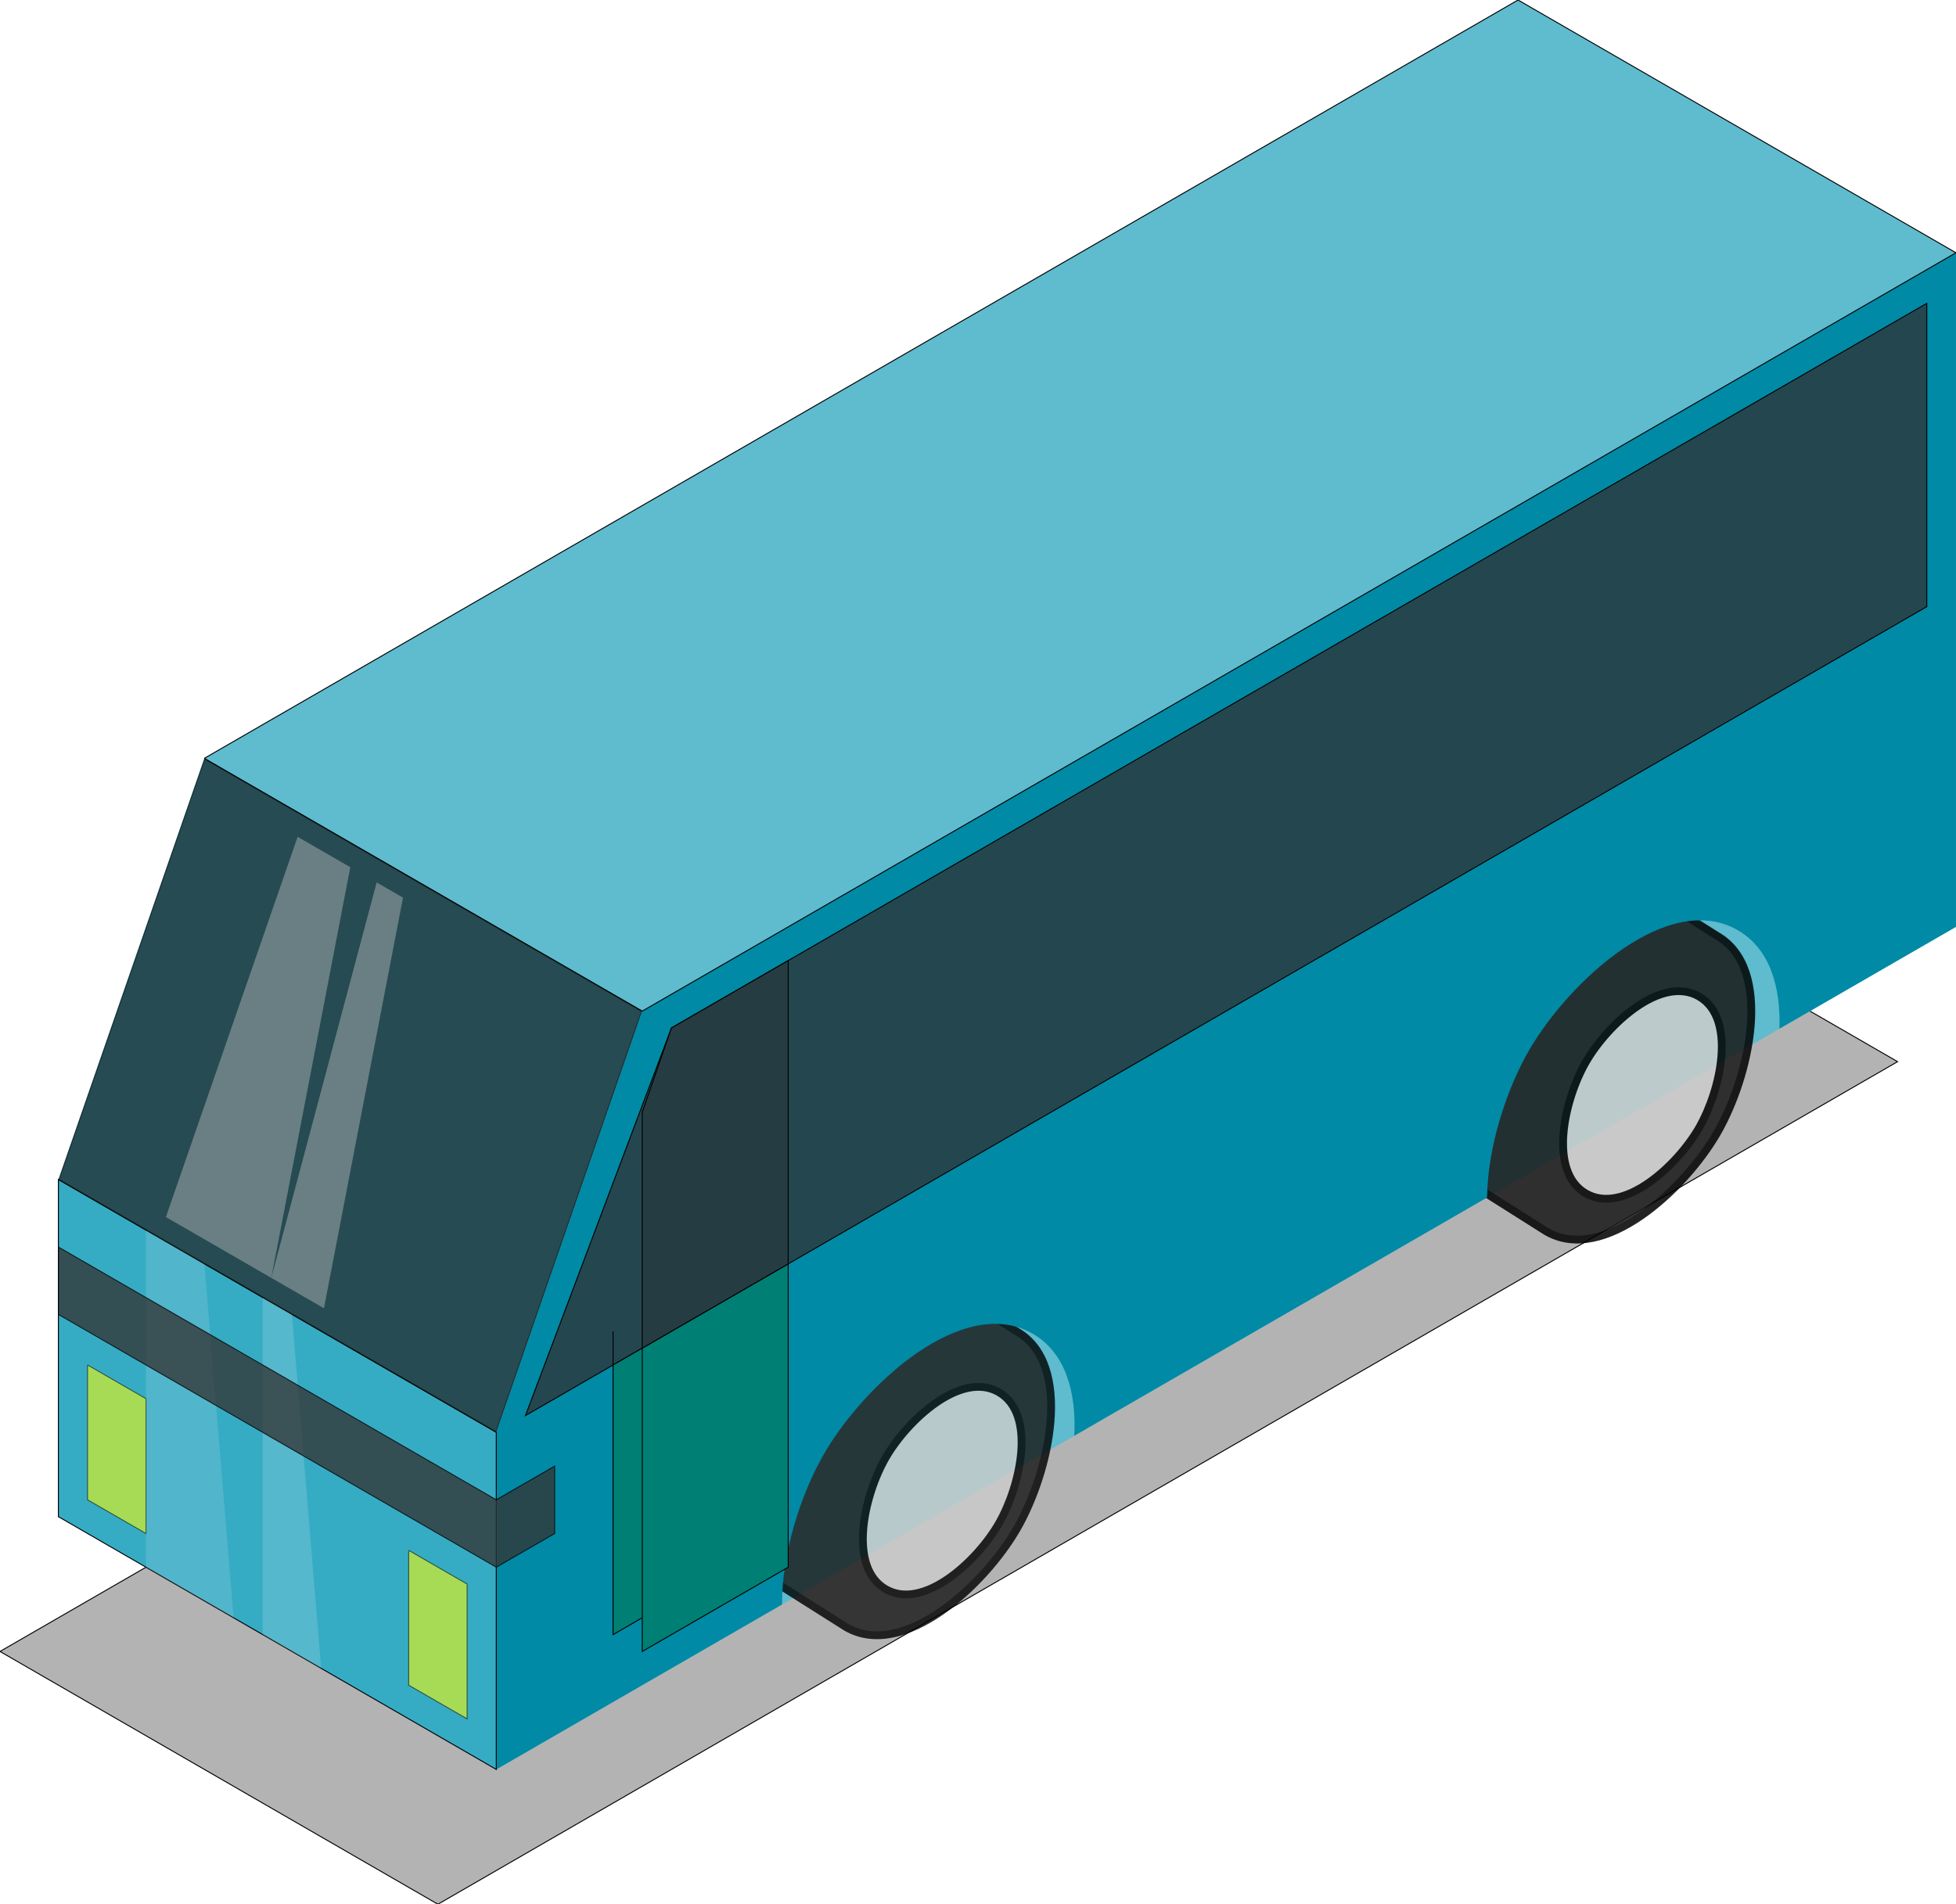 <svg width="2056" height="2002" xmlns="http://www.w3.org/2000/svg">

 <g label="Layer 1" id="imagebot_2">
  <path label="Layer 1" d="M 460.287 2001.973 L -0.003 1736.225 L 1534.294 850.398 L 1994.584 1116.146 L 460.287 2001.973 L -0.003 1736.225" stroke="#000000" fill="#B3B3B3" id="imagebot_26"/>
  <path transform="matrix(1 0 0 1 1638.81 1603.36)" label="Layer 1" d="M-1577.446,-8.866L-1117.156,256.882L417.141,-628.945L417.141,-1337.606L-43.148,-1603.354L-1424.016,-806.11L-1577.446,-363.197L-1577.446,-8.866z" fill="#5fbbce" id="imagebot_25"/>
  <g label="Layer 1" opacity="0.86" transform="matrix(1 0 0 1 2047.56 801.825)" id="imagebot_22">
   <path d="M-422.005,492.901C-362.227,527.436 -277.185,449.112 -242.672,389.296S-182.895,216.621 -242.672,182.087L-333.442,124.735C-393.22,90.2 -478.262,168.523 -512.775,228.339S-572.552,401.014 -512.775,435.549L-422.005,492.901z" stroke-width="8.2" stroke="#000000" fill="#1A1A1A" id="imagebot_24"/>
   <path d="M-380.69,314.835C-403.603,354.673 -420.377,429.837 -380.69,452.837C-341.003,475.838 -284.543,423.674 -261.63,383.836S-221.944,268.834 -261.63,245.833S-357.777,274.997 -380.69,314.835" stroke-width="8.2" stroke="#000000" fill="#CCCCCC" id="imagebot_23"/>
  </g>
  <g label="Layer 1" opacity="0.819" transform="matrix(1 0 0 1 1311.56 1217.83)" id="imagebot_19">
   <path d="M-422.005,492.901C-362.227,527.436 -277.185,449.112 -242.672,389.296S-182.895,216.621 -242.672,182.087L-333.442,124.735C-393.22,90.2 -478.262,168.523 -512.775,228.339S-572.552,401.014 -512.775,435.549L-422.005,492.901z" stroke-width="8.2" stroke="#000000" fill="#1A1A1A" id="imagebot_21"/>
   <path d="M-380.69,314.835C-403.603,354.673 -420.377,429.837 -380.69,452.837C-341.003,475.838 -284.543,423.674 -261.63,383.836S-221.944,268.834 -261.63,245.833S-357.777,274.997 -380.69,314.835" stroke-width="8.2" stroke="#000000" fill="#CCCCCC" id="imagebot_20"/>
  </g>
  <path transform="matrix(1 0 0 1 1638.81 1603.36)" label="Layer 1" d="M417.148,-1337.611L-963.727,-540.361L-1117.164,-97.454L-1117.164,256.889L-816.758,83.452C-817.173,29.477 -796.805,-33.114 -772.758,-74.704C-730.527,-147.743 -626.466,-243.373 -553.32,-201.204C-518.671,-181.229 -507.377,-139.769 -509.57,-93.923L-75.695,-344.423C-75.201,-397.554 -55.206,-458.293 -31.695,-498.954C10.535,-571.992 114.597,-667.623 187.742,-625.454C221.466,-606.013 233.043,-566.24 231.617,-521.861L417.148,-628.954L417.148,-1337.611L417.148,-1337.611z" fill="#008aa5" id="imagebot_18"/>
  <path transform="matrix(1 0 0 1 1638.81 1603.36)" label="Layer 1" d="M-1423.725,-805.438L-1576.863,-363.365L-1117.448,-98.121L-964.309,-540.194L-1423.725,-805.438" stroke="#000000" opacity="0.601" id="imagebot_17"/>
  <path label="Layer 1" d="M 214.799 797.248 L 1595.666 0.004 L 2055.955 265.752 L 675.088 1062.996 L 214.799 797.248" stroke="#000000" fill="none" id="imagebot_16"/>
  <path transform="matrix(1 0 0 1 1638.81 1603.36)" label="Layer 1" d="M-1577.446,-363.197L-1577.446,-8.866L-1117.156,256.882L-1117.156,-97.449L-1577.446,-363.197z" stroke="#000000" fill="#36acc4" id="imagebot_15"/>
  <path transform="matrix(1 0 0 1 1638.81 1603.36)" label="Layer 1" d="M-1546.759,-168.315L-1546.759,-26.583L-1485.388,8.851L-1485.388,-132.882L-1546.759,-168.315" stroke="#000000" fill="#FFFF00" opacity="0.56" id="imagebot_14"/>
  <path transform="matrix(1 0 0 1 1638.81 1603.36)" label="Layer 1" d="M-1209.214,26.567L-1209.214,168.299L-1147.842,203.732L-1147.842,62L-1209.214,26.567" stroke="#000000" fill="#FFFF00" opacity="0.56" id="imagebot_13"/>
  <path transform="matrix(1 0 0 1 1638.81 1603.36)" label="Layer 1" d="M-1464.453,-323.858L-1325.977,-723.614L-1270.586,-691.633L-1353.672,-259.897L-1464.453,-323.858z" fill="#CCCCCC" opacity="0.403" id="imagebot_12"/>
  <path transform="matrix(1 0 0 1 1638.81 1603.36)" label="Layer 1" d="M-1353.672,-259.897L-1242.891,-675.643L-1215.196,-659.653L-1298.281,-227.916L-1353.672,-259.897z" fill="#CCCCCC" opacity="0.403" id="imagebot_11"/>
  <path transform="matrix(1 0 0 1 1638.81 1603.36)" label="Layer 1" d="M-1485.388,-310.047L-1485.388,44.283L-1393.33,97.433L-1424.016,-274.614L-1485.388,-310.047z" fill="#F2F2F2" opacity="0.14" id="imagebot_10"/>
  <path transform="matrix(1 0 0 1 1638.81 1603.36)" label="Layer 1" d="M-1362.644,-239.181L-1362.644,115.15L-1301.272,150.583L-1331.958,-221.464L-1362.644,-239.181z" fill="#F2F2F2" opacity="0.169" id="imagebot_9"/>
  <path label="Layer 1" d="M 705.774 1080.713 L 552.344 1488.193 L 2025.269 637.799 L 2025.269 318.902 L 705.774 1080.713 z" stroke="#000000" fill="#24474f" id="imagebot_8"/>
  <path transform="matrix(1 0 0 1 1638.81 1603.36)" label="Layer 1" d="M-994.413,-203.748L-994.413,115.15L-840.983,26.567L-840.983,-256.897L-994.413,-168.315" stroke="#000000" fill="#007f74" id="imagebot_7"/>
  <path transform="matrix(1 0 0 1 1638.81 1603.36)" label="Layer 1" d="M-963.727,-186.031L-963.727,132.866L-810.297,44.284L-810.297,-274.614L-963.727,-186.031" stroke="#000000" fill="#007f74" id="imagebot_6"/>
  <path transform="matrix(1 0 0 1 1638.81 1603.36)" label="Layer 1" d="M-963.727,-186.031L-810.297,-274.614L-810.297,-593.512L-933.041,-522.646L-963.727,-434.063L-963.727,-186.031z" stroke="#000000" fill="#253d42" id="imagebot_5"/>
  <path transform="matrix(1 0 0 1 1638.81 1603.36)" label="Layer 1" d="M-1577.446,-292.331L-1117.157,-26.583L-1055.785,-62.016L-1055.785,8.851L-1117.157,44.283L-1577.446,-221.464L-1577.446,-292.331z" stroke="#000000" fill="#333333" opacity="0.769" id="imagebot_4"/>
  <title>Layer 1</title>
 </g>
</svg>